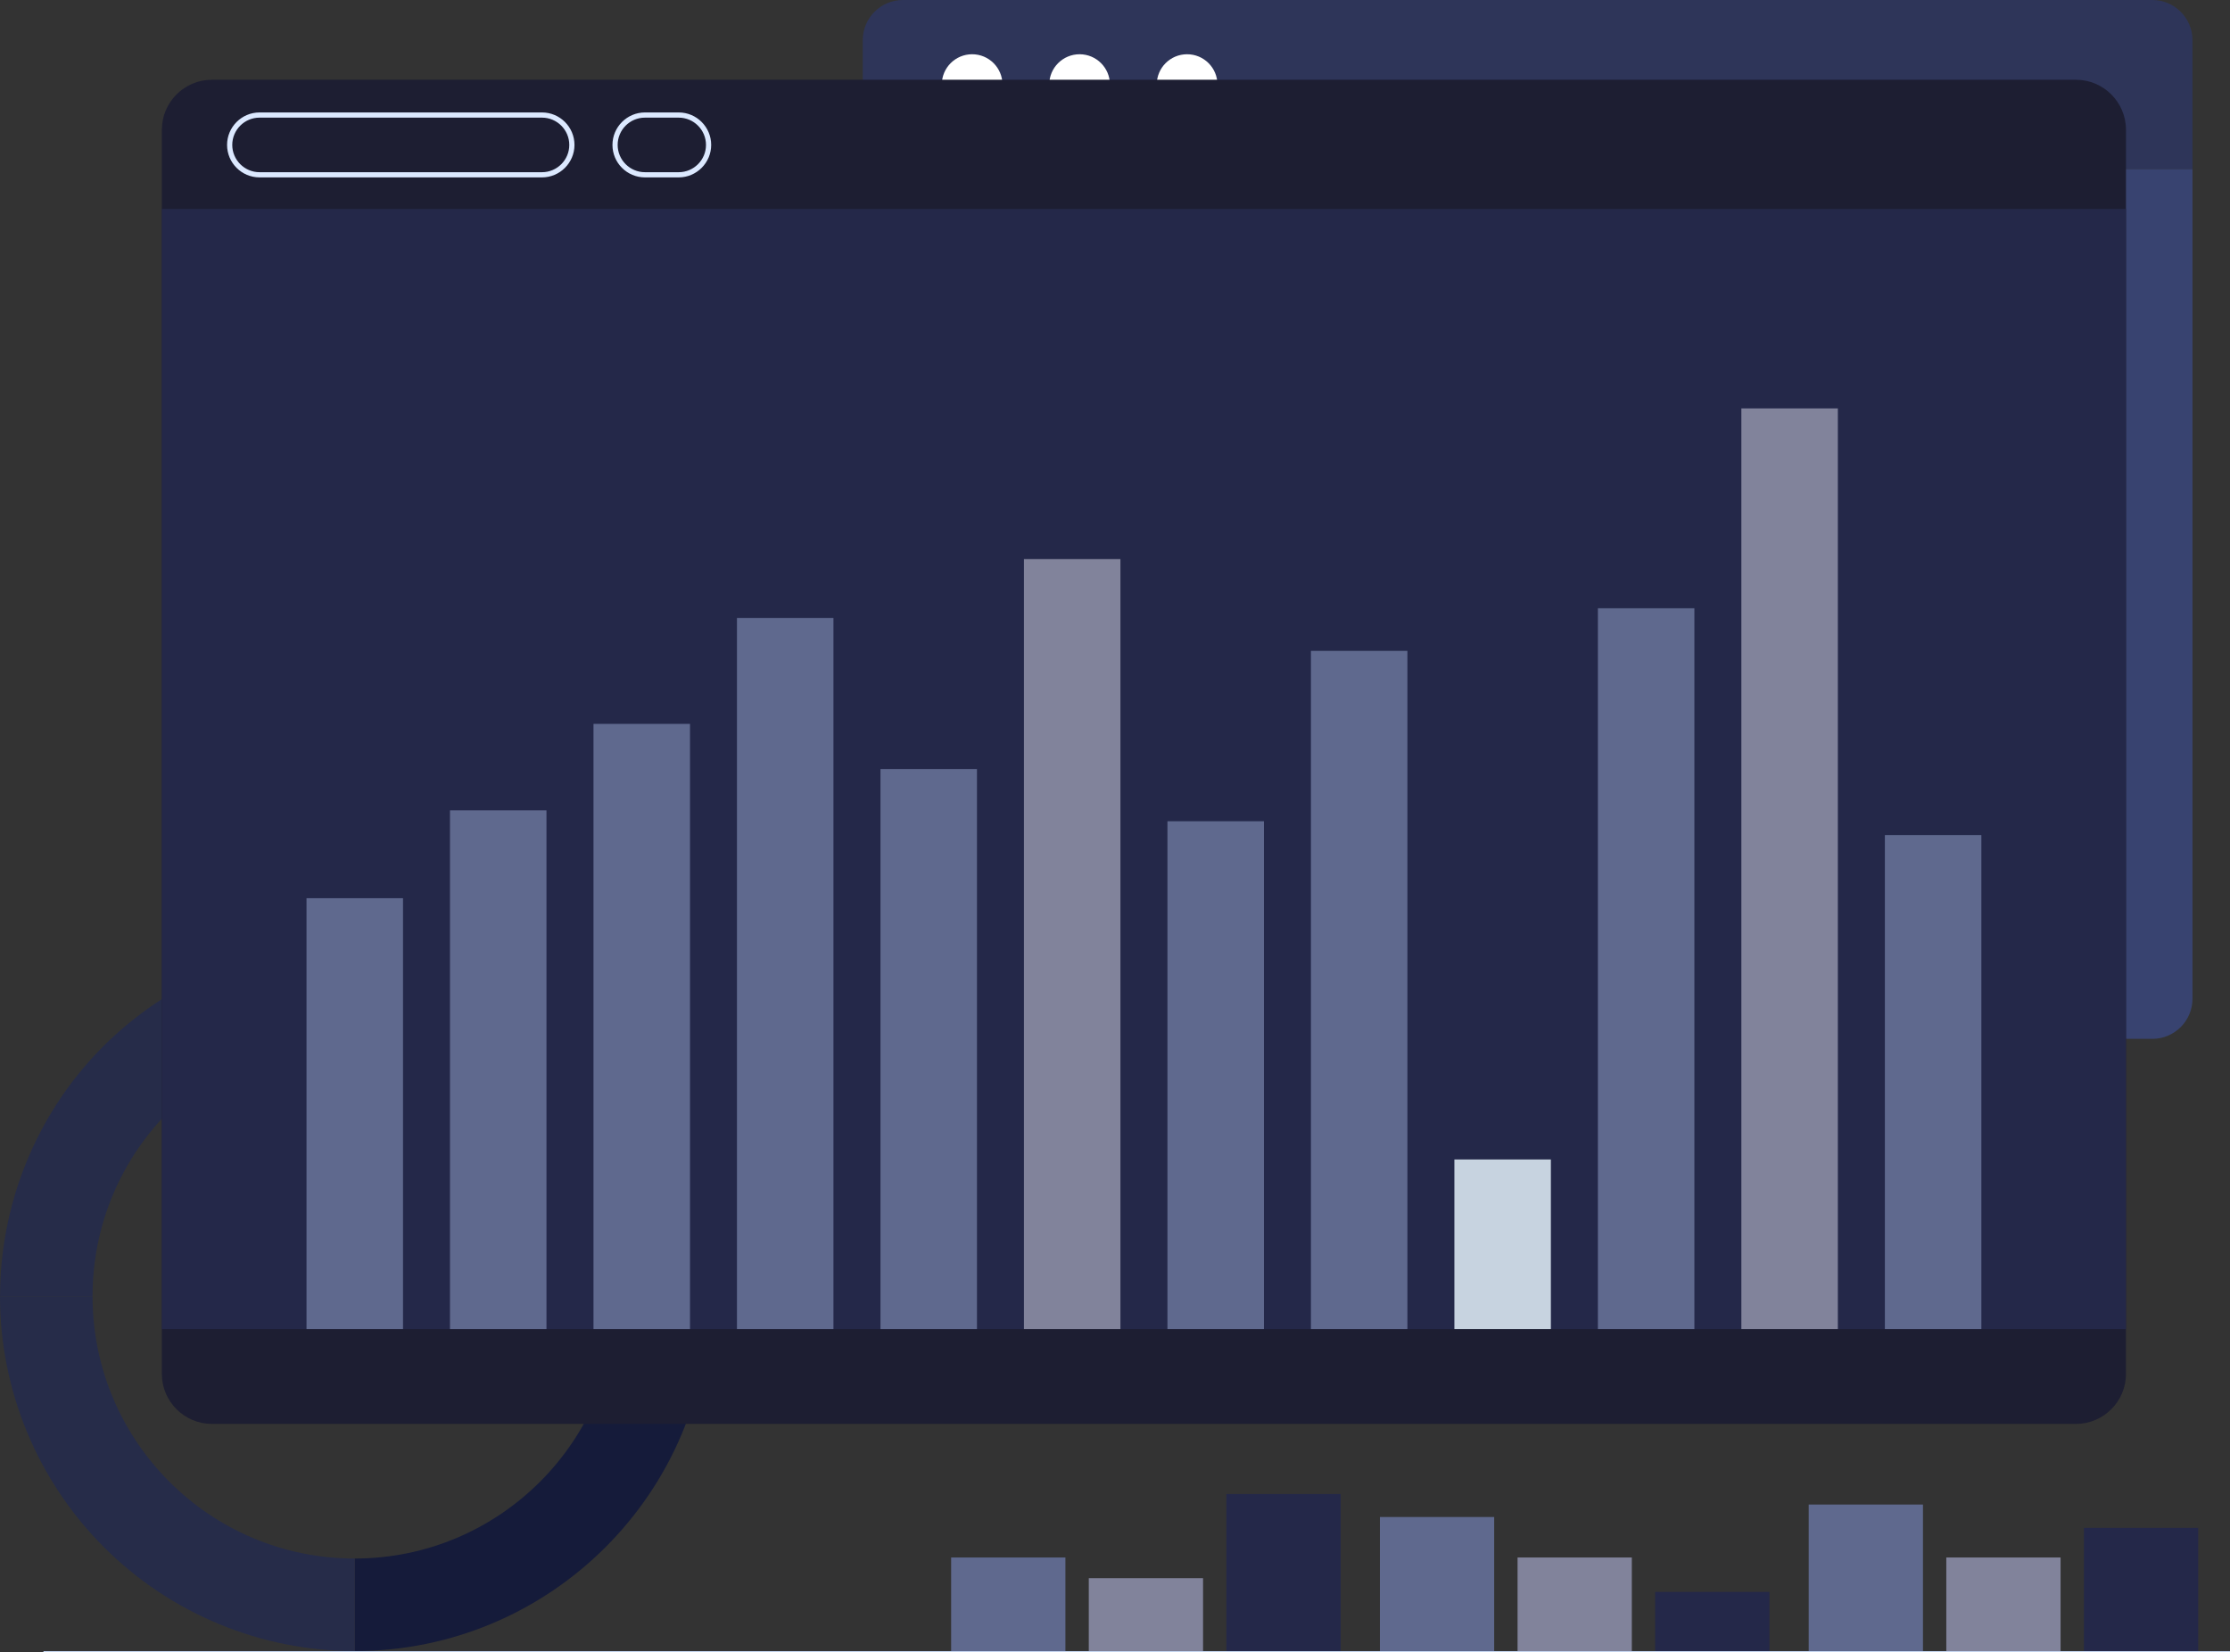 <?xml version="1.0" encoding="UTF-8"?> <svg xmlns="http://www.w3.org/2000/svg" id="_Слой_2" viewBox="0 0 429.17 317.98"><rect x="0" y="0" width="429.17" height="317.98" fill="#333333" stroke="none"/><defs><style>.cls-1{fill:#c7d3e0;}.cls-2{fill:#fff;}.cls-3{fill:#242849;}.cls-4{fill:#2e3559;}.cls-5{fill:#1d1e32;}.cls-6{fill:#384370;}.cls-7{fill:#dce9ff;}.cls-8{fill:#d1e3ff;}.cls-9{fill:#151b3a;}.cls-10{fill:#81839b;}.cls-11{fill:#262c49;}.cls-12{fill:#5f698e;}</style></defs><g id="Objects"><rect class="cls-8" x="8.36" y="317.77" width="420.81" height=".21"></rect><path class="cls-8" d="M179.23,85.49c-.06,0-.13-.02-.18-.07-31.25-31.25-82.1-31.25-113.35,0-.1.1-.26.1-.35,0l-20.07-20.07c-.1-.1-.1-.26,0-.35,20.29-20.29,48.39-31.92,77.1-31.92,28.71,0,56.81,11.63,77.1,31.92.1.1.1.26,0,.35l-20.07,20.07s-.11.07-.18.07ZM122.38,61.48c20.57,0,41.15,7.8,56.85,23.41l19.71-19.71c-20.18-20.08-48.07-31.6-76.57-31.6-28.5,0-56.39,11.51-76.57,31.6l19.71,19.71c15.7-15.6,36.28-23.41,56.85-23.41Z"></path><path class="cls-8" d="M150.55,247.4s-.09-.01-.12-.03c-.06-.03-.1-.09-.12-.15l-7.35-27.42c-.02-.06,0-.13.03-.19.03-.06.09-.1.15-.12,13.51-3.57,25.93-10.74,35.92-20.73,31.25-31.25,31.25-82.1,0-113.35-.1-.1-.1-.26,0-.35l20.07-20.07c.1-.1.26-.1.35,0,13.5,13.5,23.26,30.4,28.21,48.86,7.48,27.95,3.55,57.3-11.08,82.63-14.62,25.34-38.06,43.42-66,50.91-.02,0-.04,0-.06,0ZM143.51,219.91l7.22,26.94c57.62-15.59,91.92-75.14,76.48-132.86-4.91-18.3-14.55-35.05-27.9-48.46l-19.71,19.71c15.13,15.22,23.45,35.4,23.45,56.86,0,21.54-8.39,41.79-23.63,57.02-9.99,9.99-22.4,17.18-35.9,20.79Z"></path><path class="cls-9" d="M68.27,299.94v17.81c37.7,0,68.27-30.58,68.27-68.27,0-25.27-13.74-47.34-34.15-59.13l-8.91,15.43c15.1,8.69,25.24,25,25.24,43.7,0,27.86-22.6,50.46-50.46,50.46Z"></path><path class="cls-11" d="M0,249.48c0,18.1,7.21,35.48,20,48.27,12.79,12.79,30.17,20,48.27,20v-17.81c-27.86,0-50.46-22.6-50.46-50.46H0Z"></path><path class="cls-11" d="M0,249.48h17.81c0-27.89,22.6-50.46,50.46-50.46,9.19,0,17.81,2.45,25.22,6.76l8.91-15.43c-32.43-18.72-74.51-7.43-93.25,25-5.98,10.36-9.14,22.15-9.14,34.12Z"></path><rect class="cls-12" x="265.57" y="291.95" width="21.99" height="25.8"></rect><rect class="cls-10" x="292.06" y="299.74" width="21.99" height="18.02"></rect><rect class="cls-3" x="318.54" y="306.37" width="21.99" height="11.38"></rect><rect class="cls-12" x="183.05" y="299.74" width="21.99" height="18.02"></rect><rect class="cls-10" x="209.54" y="303.72" width="21.99" height="14.03"></rect><rect class="cls-3" x="236.02" y="287.53" width="21.99" height="30.23"></rect><rect class="cls-12" x="348.09" y="289.55" width="21.99" height="28.2"></rect><rect class="cls-10" x="374.57" y="299.74" width="21.99" height="18.02"></rect><rect class="cls-3" x="401.06" y="294.04" width="21.99" height="23.71"></rect><path class="cls-4" d="M166.04,7.72c0-4.25,3.47-7.72,7.72-7.72h240.47c4.25,0,7.72,3.47,7.72,7.72v24.85h-255.91V7.72Z"></path><path class="cls-2" d="M222.62,16.28c0,3.22,2.61,5.84,5.84,5.84s5.84-2.61,5.84-5.84-2.61-5.84-5.84-5.84-5.84,2.61-5.84,5.84Z"></path><circle class="cls-2" cx="207.77" cy="16.28" r="5.84"></circle><circle class="cls-2" cx="187.09" cy="16.28" r="5.84"></circle><path class="cls-6" d="M414.23,199.93h-240.47c-4.25,0-7.72-3.47-7.72-7.72V32.57h255.91v159.64c0,4.25-3.47,7.72-7.72,7.72Z"></path><path class="cls-2" d="M148.82,33.56c0-4.25,3.47-7.72,7.72-7.72h240.47c4.25,0,7.72,3.47,7.72,7.72v24.85h-255.91v-24.85Z"></path><path class="cls-8" d="M205.39,42.12c0,3.22,2.61,5.84,5.84,5.84s5.84-2.61,5.84-5.84-2.61-5.84-5.84-5.84-5.84,2.61-5.84,5.84Z"></path><path class="cls-8" d="M184.71,42.12c0,3.22,2.61,5.84,5.84,5.84s5.84-2.61,5.84-5.84-2.61-5.84-5.84-5.84-5.84,2.61-5.84,5.84Z"></path><path class="cls-8" d="M164.03,42.12c0,3.22,2.61,5.84,5.84,5.84s5.84-2.61,5.84-5.84-2.61-5.84-5.84-5.84-5.84,2.61-5.84,5.84Z"></path><path class="cls-8" d="M397.01,225.77h-240.47c-4.25,0-7.72-3.47-7.72-7.72V58.41h255.91v159.64c0,4.25-3.47,7.72-7.72,7.72Z"></path><path class="cls-5" d="M399.54,15.35H40.77c-5.29,0-9.62,4.32-9.62,9.61v239.46c0,5.29,4.33,9.61,9.62,9.61h358.77c5.28,0,9.61-4.32,9.61-9.61V24.96c0-5.29-4.33-9.61-9.61-9.61Z"></path><path class="cls-7" d="M104.31,34.14h-54.36c-3.45,0-6.25-2.81-6.25-6.25s2.81-6.25,6.25-6.25h54.36c3.45,0,6.25,2.81,6.25,6.25s-2.81,6.25-6.25,6.25ZM49.95,22.64c-2.9,0-5.25,2.36-5.25,5.25s2.36,5.25,5.25,5.25h54.36c2.9,0,5.25-2.36,5.25-5.25s-2.36-5.25-5.25-5.25h-54.36Z"></path><path class="cls-7" d="M130.62,34.14h-6.5c-3.45,0-6.25-2.81-6.25-6.25s2.81-6.25,6.25-6.25h6.5c3.45,0,6.25,2.81,6.25,6.25s-2.81,6.25-6.25,6.25ZM124.12,22.64c-2.9,0-5.25,2.36-5.25,5.25s2.36,5.25,5.25,5.25h6.5c2.9,0,5.25-2.36,5.25-5.25s-2.36-5.25-5.25-5.25h-6.5Z"></path><rect class="cls-3" x="31.15" y="40.21" width="378" height="215.58"></rect><rect class="cls-12" x="58.99" y="172.86" width="18.57" height="82.93"></rect><rect class="cls-12" x="86.6" y="155.94" width="18.57" height="99.85"></rect><rect class="cls-12" x="114.22" y="139.31" width="18.57" height="116.48"></rect><rect class="cls-12" x="141.83" y="118.94" width="18.57" height="136.85"></rect><rect class="cls-12" x="169.45" y="148" width="18.57" height="107.79"></rect><rect class="cls-10" x="197.06" y="107.6" width="18.57" height="148.19"></rect><rect class="cls-12" x="224.68" y="158.05" width="18.57" height="97.74"></rect><rect class="cls-12" x="252.29" y="125.26" width="18.57" height="130.53"></rect><rect class="cls-1" x="279.9" y="223.14" width="18.57" height="32.65"></rect><rect class="cls-12" x="307.52" y="117.06" width="18.57" height="138.73"></rect><rect class="cls-10" x="335.13" y="78.6" width="18.57" height="177.19"></rect><rect class="cls-12" x="362.75" y="160.71" width="18.57" height="95.08"></rect></g></svg> 